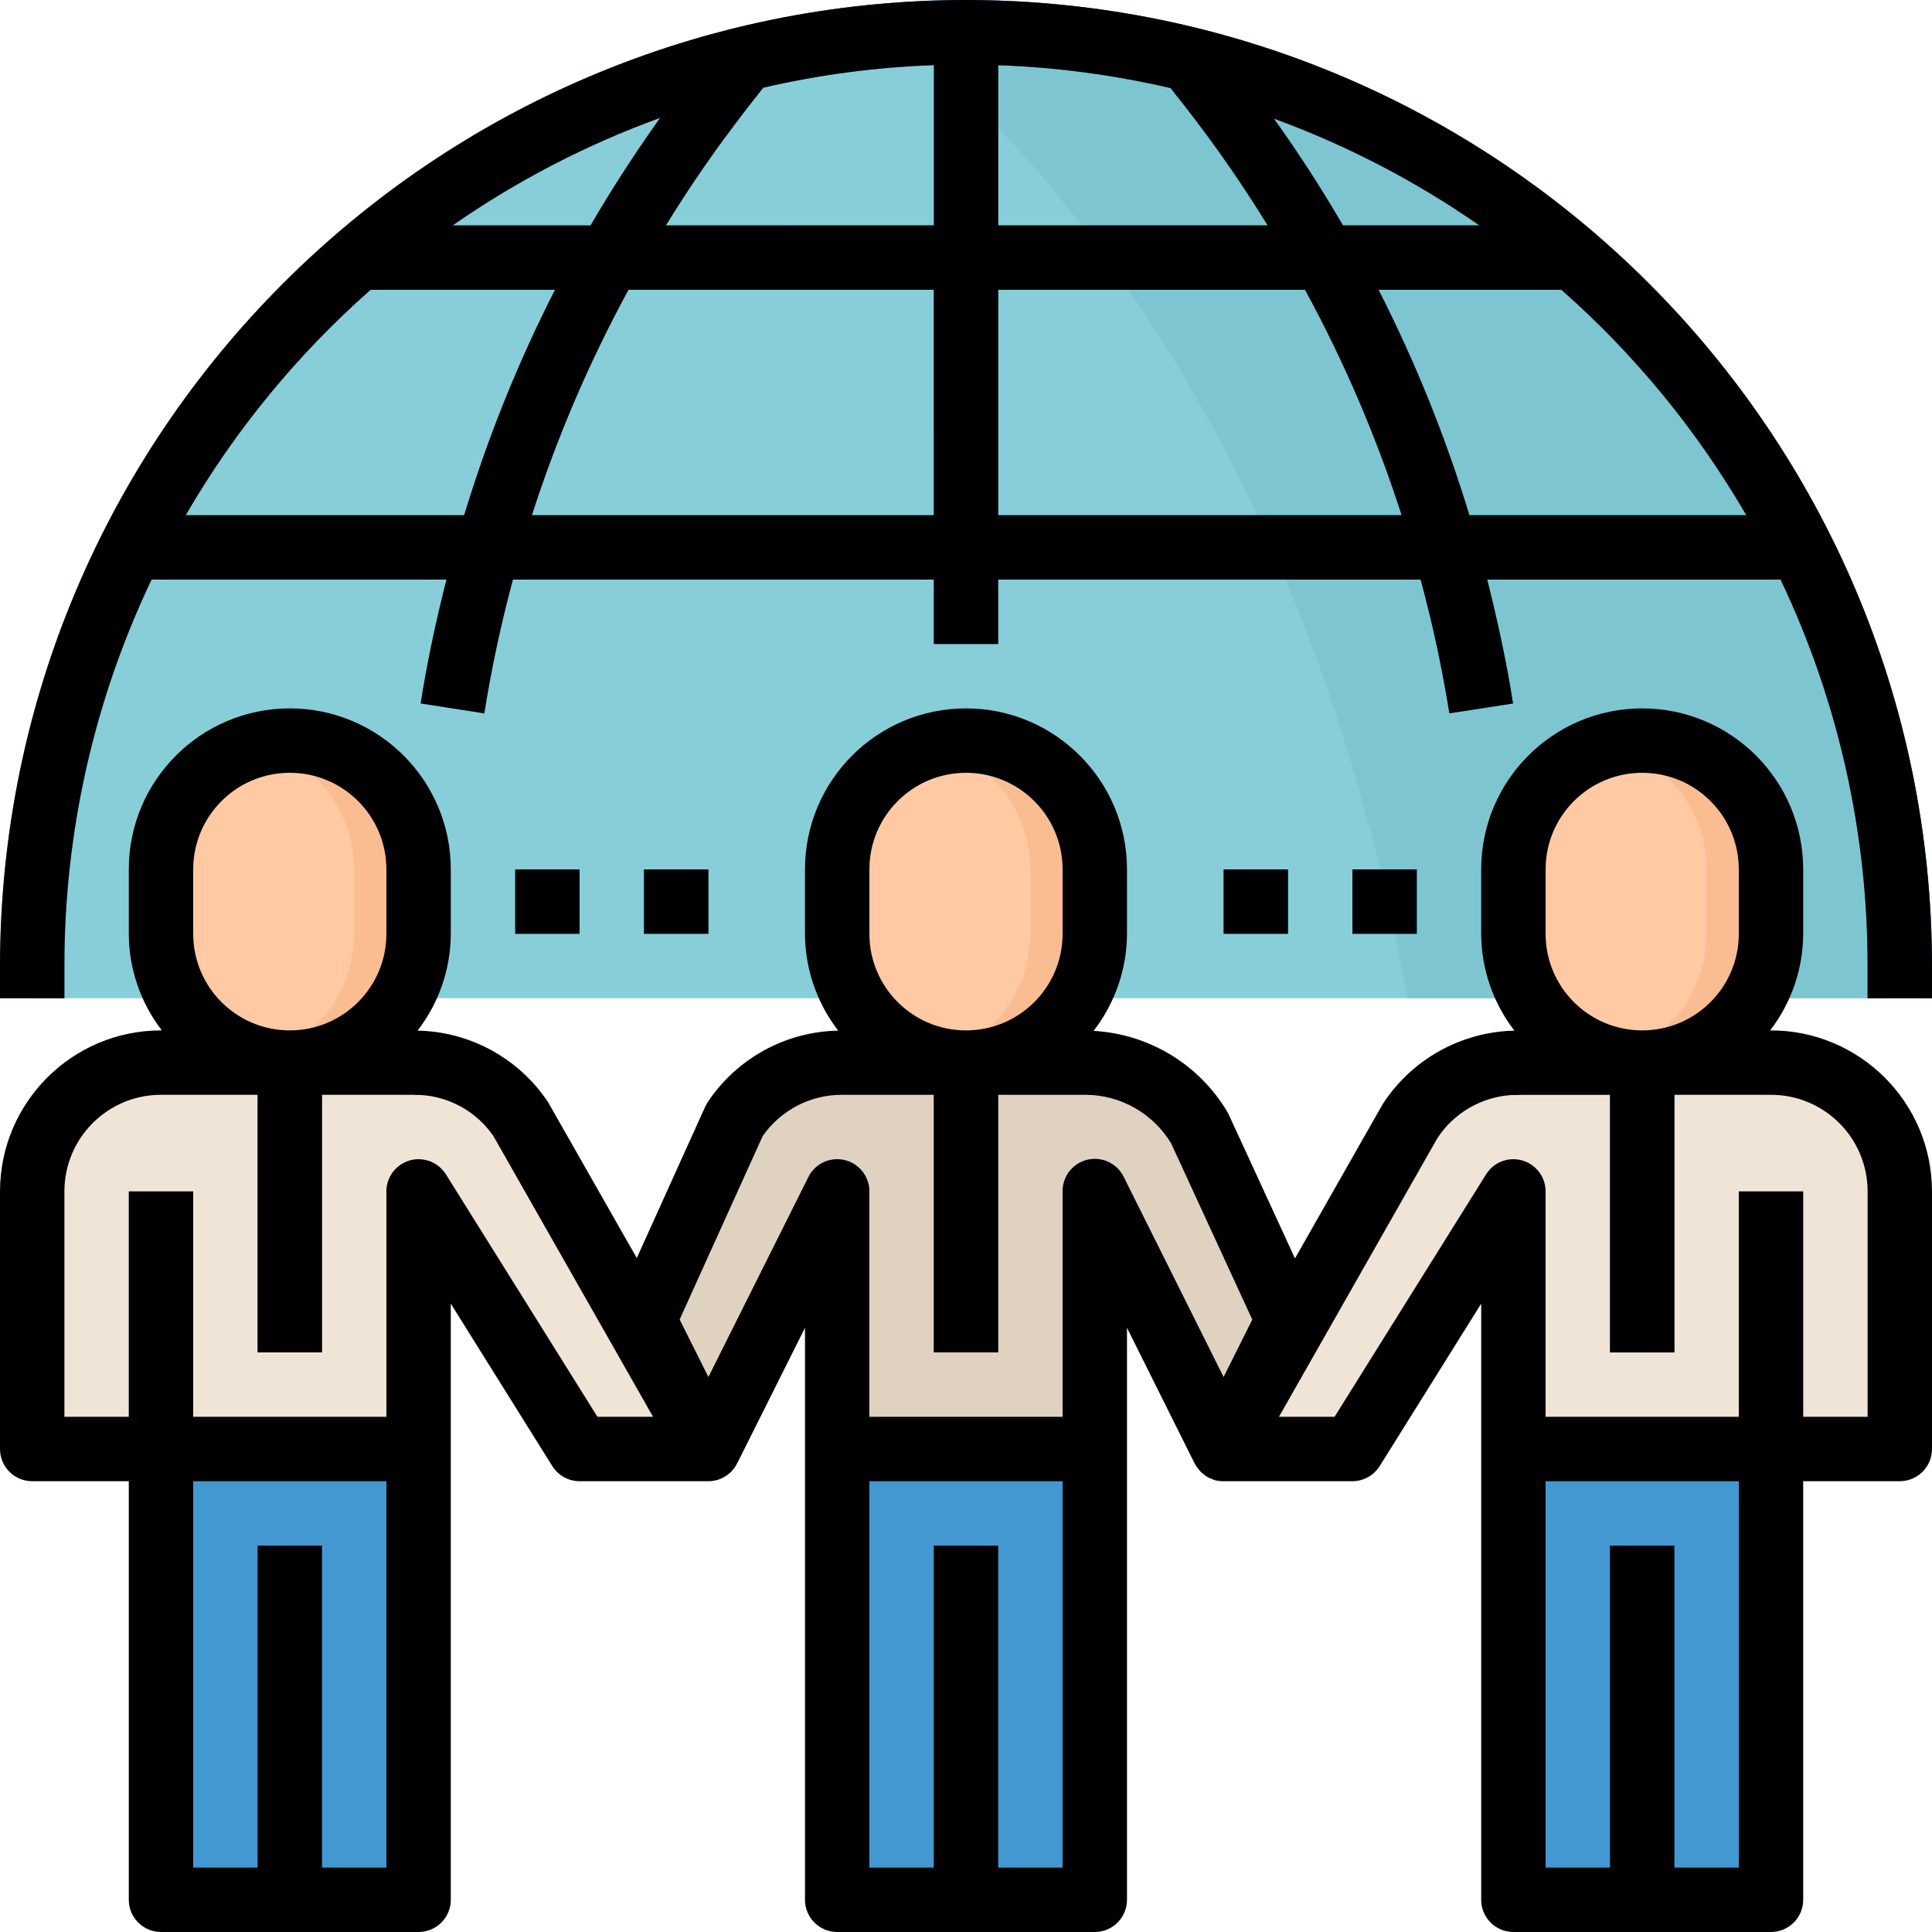 <svg enable-background="new 0 0 512 512" viewBox="0 0 512 512" xmlns="http://www.w3.org/2000/svg"><path d="m503.245 264.533c.102-2.842.222-5.675.222-8.533 0-136.67-110.797-247.467-247.467-247.467s-247.467 110.797-247.467 247.467c0 2.859.119 5.692.222 8.533z" fill="#87ced9"/><path d="m503.467 256c0-136.67-110.797-247.467-247.467-247.467-5.734 0-11.409.265-17.067.649 45.662 39.296 108.902 116.753 134.059 255.351h130.253c.102-2.841.222-5.674.222-8.533z" fill="#7dc6d1"/><path d="m256 196.267c18.85 0 34.133 15.283 34.133 34.133v17.067c0 18.85-15.283 34.133-34.133 34.133s-34.133-15.283-34.133-34.133v-17.067c0-18.85 15.283-34.133 34.133-34.133z" fill="#fec9a3"/><path d="m221.867 384h68.267v119.467h-68.267z" fill="#4398d1"/><path d="m247.467 409.6h17.067v93.867h-17.067z" fill="#3685ba"/><path d="m435.2 281.6c-18.85 0-34.133-15.283-34.133-34.133v-17.067c0-18.85 15.283-34.133 34.133-34.133s34.133 15.283 34.133 34.133v17.067c0 18.85-15.283 34.133-34.133 34.133z" fill="#fec9a3"/><path d="m401.067 384h68.267v119.467h-68.267z" fill="#4398d1"/><path d="m426.667 409.6h17.067v93.867h-17.067z" fill="#3685ba"/><path d="m358.4 384-40.542-85.12c-6.298-10.598-17.664-17.143-29.986-17.28h-64.802c-11.409 0-22.067 5.7-28.399 15.198l-41.071 87.202h34.133l34.133-68.267v68.267h68.267v-68.267l34.134 68.267z" fill="#e0d2c1"/><path d="m401.067 281.677c.751-.051 1.502-.077 2.261-.077h66.005c18.85 0 34.133 15.283 34.133 34.133v68.267h-102.4v-68.267l-42.666 68.267h-34.133l49.604-87.202c6.332-9.498 16.99-15.198 28.399-15.198z" fill="#f0e4d6"/><path d="m460.8 315.733h17.067v68.267h-17.067z" fill="#e0d2c1"/><path d="m76.8 196.267c18.85 0 34.133 15.283 34.133 34.133v17.067c0 18.85-15.283 34.133-34.133 34.133s-34.133-15.283-34.133-34.133v-17.067c0-18.85 15.283-34.133 34.133-34.133z" fill="#fec9a3"/><g fill="#fabd91"><path d="m76.8 196.267c-2.884.034-5.751.444-8.533 1.203 15.044 3.857 25.574 17.399 25.6 32.93v17.067c-.034 15.531-10.556 29.073-25.6 32.93 17.963 4.932 36.531-5.623 41.463-23.586.836-3.046 1.237-6.187 1.203-9.344v-17.067c0-18.85-15.283-34.133-34.133-34.133z"/><path d="m256 196.267c-2.884.034-5.751.444-8.533 1.203 15.044 3.857 25.574 17.399 25.6 32.93v17.067c-.034 15.531-10.556 29.073-25.6 32.93 17.963 4.932 36.531-5.623 41.463-23.586.836-3.046 1.237-6.187 1.203-9.344v-17.067c0-18.85-15.283-34.133-34.133-34.133z"/><path d="m435.2 196.267c-2.884.034-5.751.444-8.533 1.203 15.044 3.857 25.574 17.399 25.6 32.93v17.067c-.034 15.531-10.556 29.073-25.6 32.93 17.963 4.932 36.531-5.623 41.463-23.586.836-3.046 1.237-6.187 1.203-9.344v-17.067c0-18.85-15.283-34.133-34.133-34.133z"/></g><path d="m42.667 384h68.267v119.467h-68.267z" fill="#4398d1"/><path d="m68.267 409.6h17.067v93.867h-17.067z" fill="#3685ba"/><path d="m110.933 281.677c-.751-.077-1.502-.077-2.261-.077h-66.005c-18.85 0-34.133 15.283-34.133 34.133v68.267h102.4v-68.267l42.666 68.267h34.133l-49.604-87.202c-6.332-9.498-16.99-15.198-28.399-15.198z" fill="#f0e4d6"/><path d="m34.133 315.733h17.067v68.267h-17.067z" fill="#e0d2c1"/><g fill="#4398d1"><path d="m136.533 230.4h17.067v17.067h-17.067z"/><path d="m170.667 230.4h17.067v17.067h-17.067z"/><path d="m324.267 230.4h17.067v17.067h-17.067z"/><path d="m358.4 230.4h17.067v17.067h-17.067z"/><path d="m256 0c-141.321.162-255.838 114.679-256 256v8.533h17.067v-8.533c-.034-35.43 7.859-70.417 23.1-102.4h78.148c-2.739 10.829-5.12 21.751-6.827 32.819l16.862 2.628c1.903-11.938 4.429-23.774 7.578-35.447h111.539v17.067h17.067v-17.067h111.949c3.166 11.674 5.709 23.501 7.62 35.439l16.862-2.611c-1.707-11.093-4.139-21.99-6.827-32.828h77.739c15.223 31.983 23.1 66.978 23.057 102.4v8.533h17.066v-8.533c-.162-141.321-114.679-255.838-256-256zm-57.754 28.348 4.028-5.12c14.848-3.43 29.995-5.436 45.227-5.973v42.479h-71.04c6.681-10.855 13.952-21.334 21.785-31.386zm-41.736 31.385h-36.548c17.007-11.844 35.49-21.427 54.972-28.493-6.563 9.234-12.741 18.714-18.424 28.493zm108.023-42.453c15.386.538 30.694 2.577 45.687 6.067l3.934 5.001c7.842 10.052 15.113 20.531 21.794 31.386h-71.415zm73.054 14.148c19.294 7.049 37.598 16.563 54.451 28.305h-36.138c-5.649-9.711-11.751-19.148-18.313-28.305zm-288.375 105.105c13.005-22.425 29.551-42.59 48.998-59.733h48.87c-9.771 19.166-17.826 39.151-24.073 59.733zm91.742 0c6.647-20.668 15.223-40.661 25.6-59.733h80.913v59.733zm123.579 0v-59.733h81.314c10.385 19.063 18.953 39.066 25.6 59.733zm124.869 0c-6.255-20.582-14.31-40.567-24.073-59.733h48.461c19.447 17.143 35.994 37.308 48.998 59.733z"/><path d="m247.467 281.6h17.067v76.8h-17.067z"/><path d="m426.667 281.6h17.067v76.8h-17.067z"/><path d="m68.267 281.6h17.067v76.8h-17.067z"/></g><path d="m256 0c-28.382-.009-56.567 4.736-83.388 14.02 6.332 6.724 12.979 14.182 19.789 22.272 1.946-2.645 3.814-5.35 5.845-7.945l4.028-5.12c14.848-3.43 29.995-5.436 45.227-5.973v42.479h-36.412c4.122 5.461 8.277 11.093 12.45 17.067h23.927v37.026c7.433 12.425 14.805 25.6 21.99 39.774h107.025c3.166 11.674 5.709 23.501 7.62 35.439l16.862-2.611c-1.707-11.093-4.139-21.99-6.827-32.828h77.739c15.223 31.983 23.1 66.978 23.057 102.4v8.533h17.068v-8.533c-.162-141.321-114.679-255.838-256-256zm136.038 59.733h-36.138c-5.649-9.711-11.75-19.149-18.313-28.305 19.294 7.049 37.598 16.563 54.451 28.305zm-127.505-42.453c15.386.538 30.694 2.577 45.687 6.067l3.934 5.001c7.842 10.052 15.113 20.531 21.794 31.386h-71.415zm0 119.253v-59.733h81.314c10.385 19.063 18.953 39.066 25.6 59.733zm124.869 0c-6.255-20.582-14.31-40.567-24.073-59.733h48.461c19.447 17.143 35.994 37.308 48.998 59.733z" fill="#3e8fc9"/><path d="m469.333 273.067h-.222c5.649-7.339 8.721-16.341 8.755-25.6v-17.067c0-23.561-19.106-42.667-42.667-42.667s-42.667 19.106-42.667 42.667v17.067c.034 9.284 3.123 18.304 8.798 25.66-14.131.324-27.187 7.603-34.884 19.456l-23.262 40.909-17.579-38.178c-.154-.333-.324-.649-.521-.956-7.543-12.442-20.745-20.361-35.277-21.163 5.709-7.364 8.824-16.41 8.858-25.728v-17.067c0-23.561-19.106-42.667-42.667-42.667s-42.667 19.106-42.667 42.667v17.067c.034 9.284 3.123 18.304 8.798 25.66-13.935.265-26.846 7.347-34.569 18.944-.256.384-.478.794-.674 1.212l-18.133 40.107-23.518-41.318c-7.723-11.597-20.634-18.679-34.569-18.944 5.675-7.356 8.764-16.375 8.798-25.66v-17.068c0-23.561-19.106-42.667-42.667-42.667s-42.664 19.107-42.664 42.667v17.067c.034 9.259 3.106 18.261 8.755 25.6h-.222c-23.551.025-42.64 19.114-42.666 42.666v68.267c0 4.71 3.823 8.533 8.533 8.533h25.6v110.933c0 4.71 3.823 8.533 8.533 8.533h68.267c4.71 0 8.533-3.823 8.533-8.533v-157.985l26.897 43.042c1.562 2.492 4.292 4.011 7.236 4.011h34.133c3.046-.009 5.854-1.63 7.373-4.267.051-.085.068-.188.119-.282s.102-.119.145-.196l17.963-35.908v151.586c0 4.71 3.823 8.533 8.533 8.533h68.267c4.71 0 8.533-3.823 8.533-8.533v-151.586l17.92 35.934c.043.085.111.145.154.222.034.085.068.171.111.256.188.299.401.58.631.853.188.273.393.546.614.794.316.316.657.597 1.024.853.589.538 1.306.939 2.074 1.152.256.102.486.239.742.316.759.196 1.545.29 2.33.273h34.135c2.944 0 5.675-1.519 7.236-4.011l26.897-43.042v157.986c0 4.71 3.823 8.533 8.533 8.533h68.267c4.71 0 8.533-3.823 8.533-8.533v-110.934h25.6c4.71 0 8.533-3.823 8.533-8.533v-68.267c-.025-23.552-19.114-42.641-42.666-42.666zm-59.733-42.667c0-14.14 11.46-25.6 25.6-25.6s25.6 11.46 25.6 25.6v17.067c0 14.14-11.46 25.6-25.6 25.6s-25.6-11.46-25.6-25.6zm-179.2 0c0-14.14 11.46-25.6 25.6-25.6s25.6 11.46 25.6 25.6v17.067c0 14.14-11.46 25.6-25.6 25.6s-25.6-11.46-25.6-25.6zm-179.2 17.067v-17.067c0-14.14 11.46-25.6 25.6-25.6s25.6 11.46 25.6 25.6v17.067c0 14.14-11.46 25.6-25.6 25.6s-25.6-11.461-25.6-25.6zm51.2 247.466h-17.067v-85.333h-17.066v85.333h-17.067v-102.4h51.2zm55.927-119.466-40.158-64.256c-2.5-3.994-7.765-5.214-11.759-2.714-2.492 1.562-4.011 4.292-4.011 7.236v59.733h-51.199v-59.733h-17.067v59.733h-17.066v-59.733c0-14.14 11.46-25.6 25.6-25.6h25.6v68.267h17.067v-68.267h23.339c.486 0 .981 0 1.468.043h.256 1.075c7.731.469 14.822 4.454 19.243 10.82l42.351 74.47h-14.739zm123.273 119.466h-17.067v-85.333h-17.067v85.333h-17.066v-102.4h51.2zm16.213-183.014c-2.057-4.241-7.159-6.016-11.401-3.959-2.978 1.442-4.847 4.471-4.813 7.774v59.733h-51.2v-59.733c.009-4.71-3.814-8.533-8.525-8.542-3.243 0-6.204 1.826-7.646 4.727l-26.496 53.001-7.62-15.232 22.016-48.64c4.779-6.835 12.595-10.914 20.941-10.914h24.397v68.266h17.067v-68.267h23.339c9.207.111 17.707 4.966 22.477 12.843l21.521 46.737-7.603 15.206zm162.987 183.014h-17.067v-85.333h-17.067v85.333h-17.066v-102.4h51.2zm34.133-119.466h-17.067v-59.733h-17.066v59.733h-51.2v-59.733c0-4.71-3.823-8.533-8.533-8.533-2.944 0-5.675 1.519-7.236 4.011l-40.158 64.256h-14.737l42.035-73.933c4.395-6.622 11.631-10.812 19.558-11.341h1.067.264c.486 0 .981-.043 1.468-.043h23.339v68.267h17.067v-68.284h25.6c14.14 0 25.6 11.46 25.6 25.6v59.733z"/><path d="m256 0c-141.321.162-255.838 114.679-256 256v8.533h17.067v-8.533c-.034-35.43 7.859-70.417 23.1-102.4h78.148c-2.739 10.829-5.12 21.751-6.827 32.819l16.862 2.628c1.903-11.938 4.429-23.774 7.578-35.447h111.539v17.067h17.067v-17.067h111.949c3.166 11.674 5.709 23.501 7.62 35.439l16.862-2.611c-1.707-11.093-4.139-21.99-6.827-32.828h77.739c15.223 31.983 23.1 66.978 23.057 102.4v8.533h17.066v-8.533c-.162-141.321-114.679-255.838-256-256zm-57.754 28.348 4.028-5.12c14.848-3.43 29.995-5.427 45.227-5.973v42.479h-71.04c6.681-10.855 13.952-21.334 21.785-31.386zm-41.736 31.385h-36.548c17.007-11.844 35.49-21.427 54.972-28.493-6.563 9.234-12.741 18.714-18.424 28.493zm108.023-42.453c15.386.538 30.694 2.577 45.687 6.067l3.934 5.001c7.842 10.052 15.113 20.531 21.794 31.386h-71.415zm73.054 14.148c19.294 7.049 37.598 16.563 54.451 28.305h-36.138c-5.649-9.711-11.751-19.148-18.313-28.305zm-288.375 105.105c13.005-22.425 29.551-42.59 48.998-59.733h48.87c-9.771 19.166-17.826 39.151-24.073 59.733zm91.742 0c6.647-20.668 15.223-40.661 25.6-59.733h80.913v59.733zm123.579 0v-59.733h81.314c10.385 19.063 18.953 39.066 25.6 59.733zm124.869 0c-6.255-20.582-14.31-40.567-24.073-59.733h48.461c19.447 17.143 35.994 37.308 48.998 59.733z"/><path d="m136.533 230.4h17.067v17.067h-17.067z"/><path d="m170.667 230.4h17.067v17.067h-17.067z"/><path d="m324.267 230.4h17.067v17.067h-17.067z"/><path d="m358.4 230.4h17.067v17.067h-17.067z"/></svg>